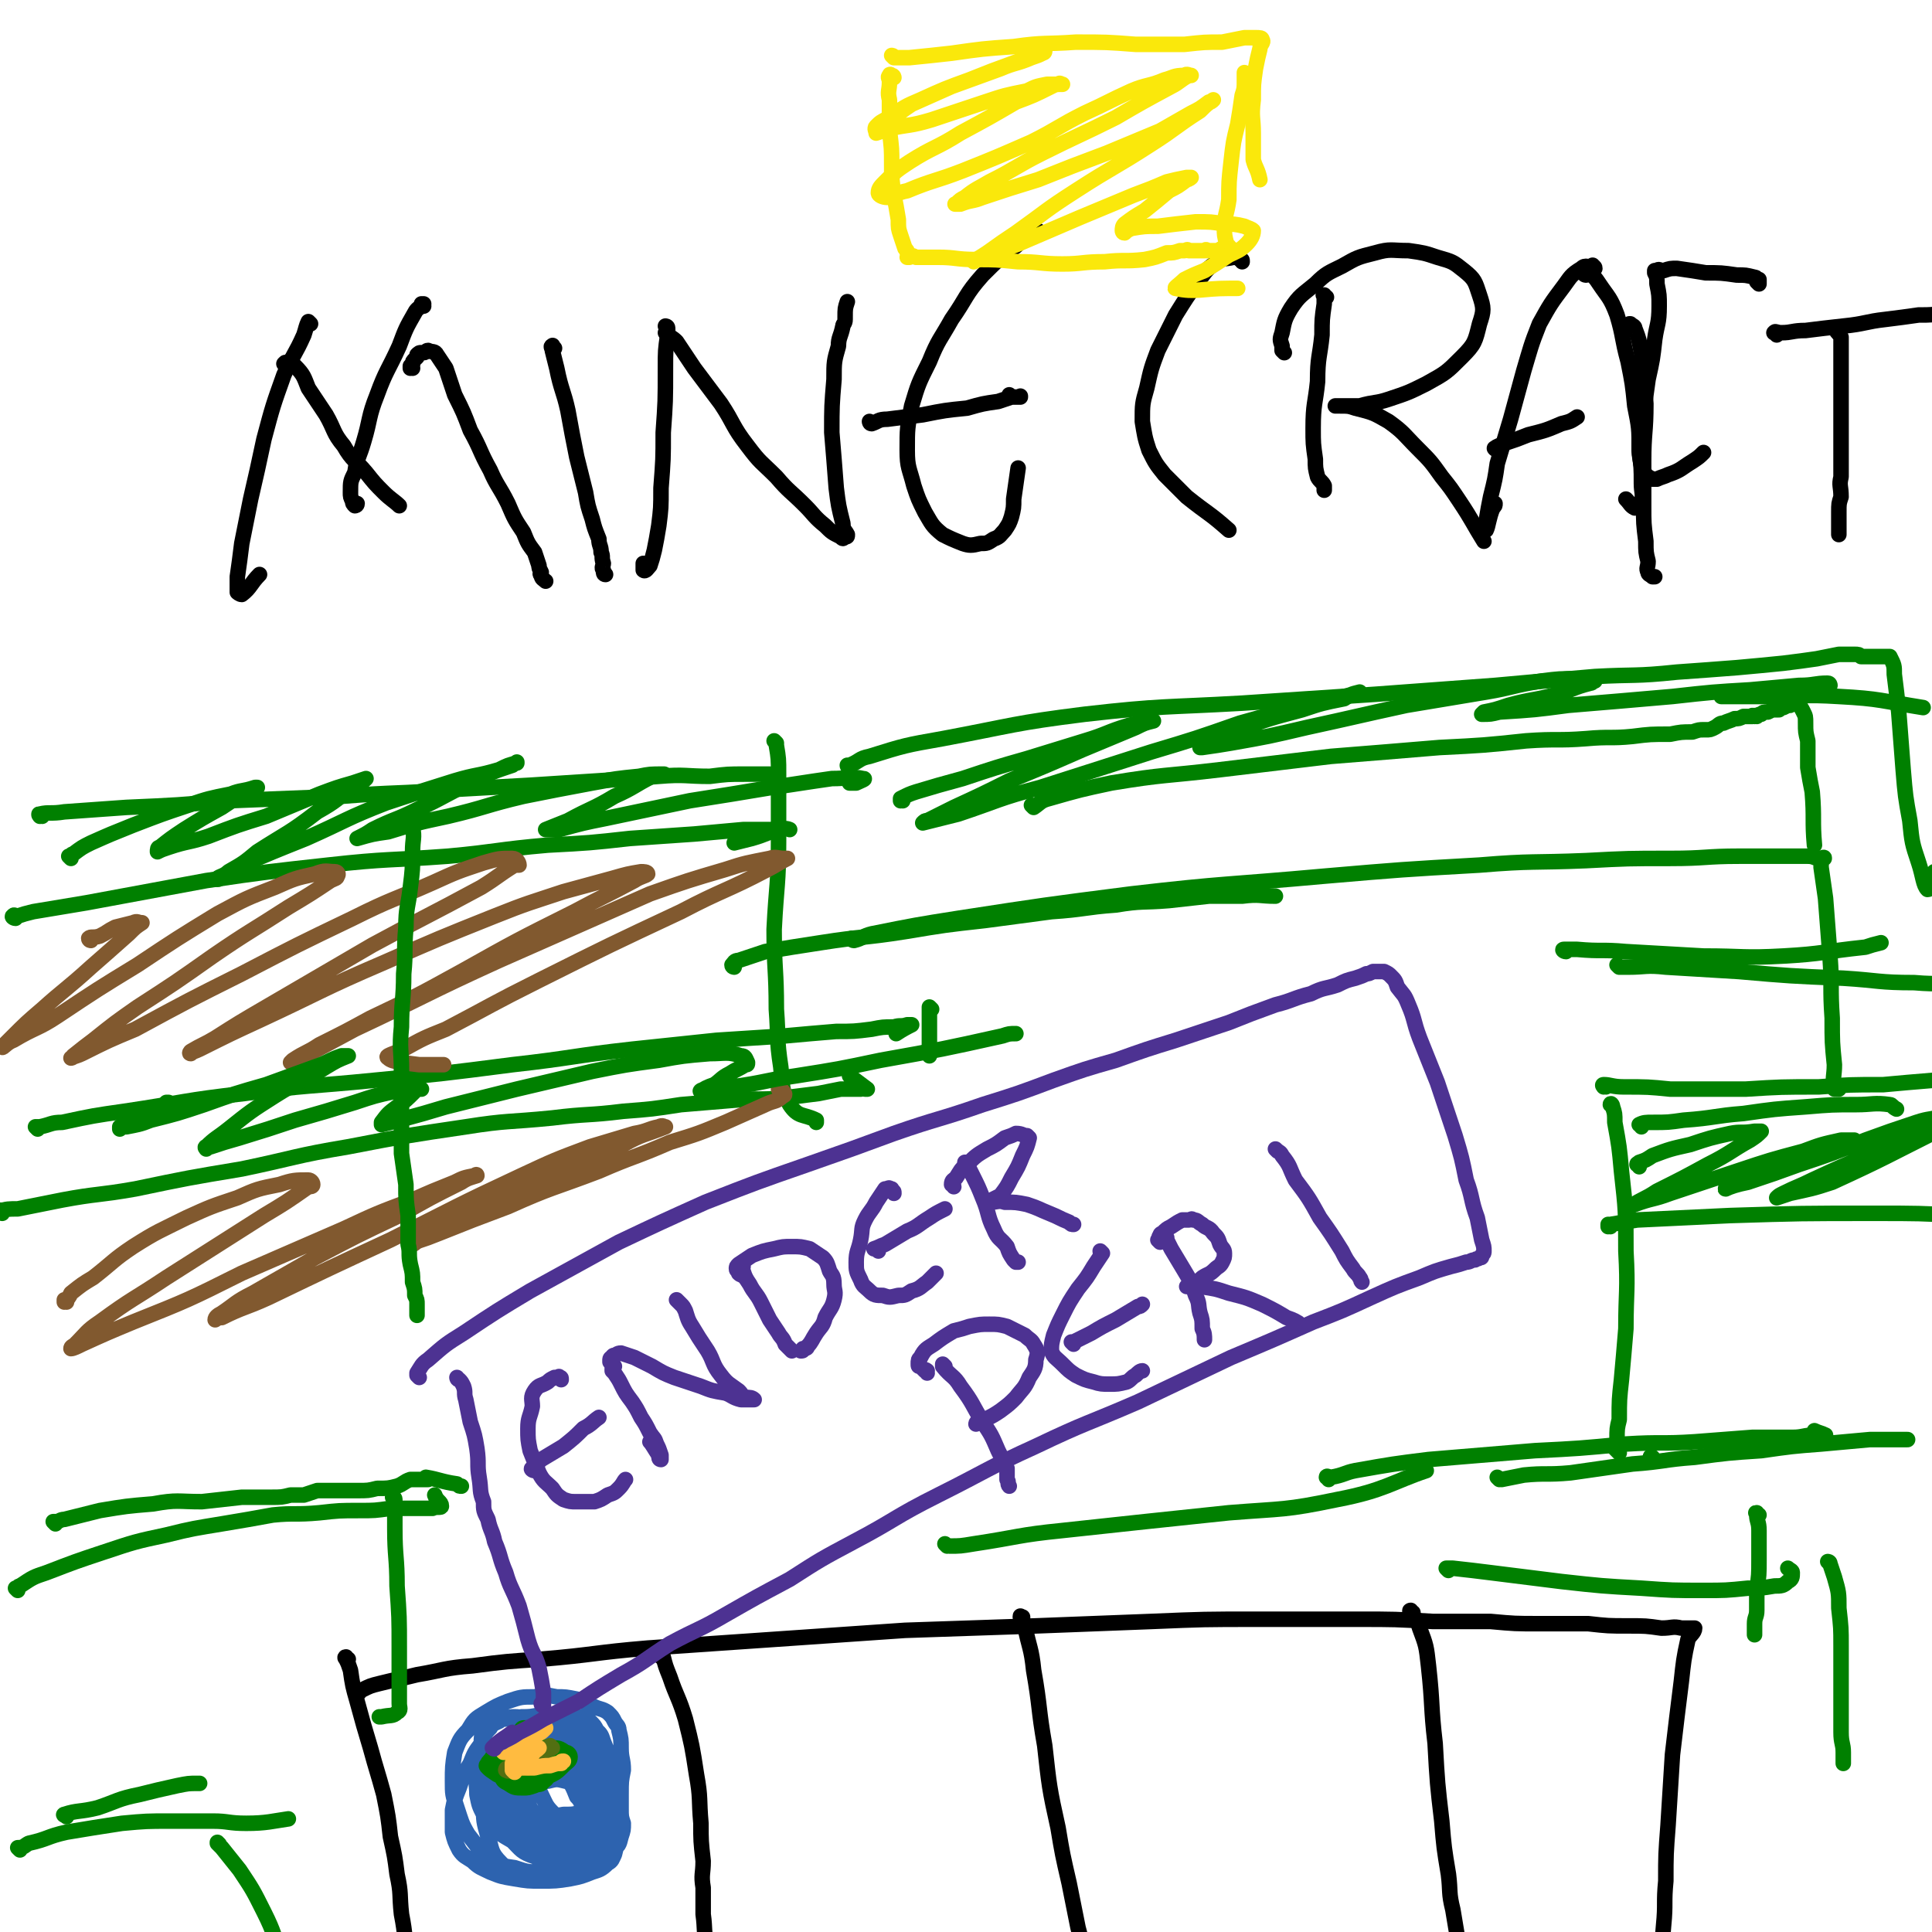 <svg viewBox='0 0 871 871' version='1.1' xmlns='http://www.w3.org/2000/svg' xmlns:xlink='http://www.w3.org/1999/xlink'><g fill='none' stroke='#000000' stroke-width='7' stroke-linecap='round' stroke-linejoin='round'><path d='M140,146c0,0 -1,-1 -1,-1 -1,2 -1,3 -2,6 -4,9 -5,9 -9,18 -5,14 -5,14 -9,29 -3,14 -3,14 -6,27 -2,10 -2,10 -4,20 -1,8 -1,8 -2,15 0,3 0,3 0,7 0,0 1,1 2,1 4,-3 4,-5 8,-9 '/><path d='M129,165c0,0 -1,-1 -1,-1 0,0 0,0 0,0 1,-1 1,-1 1,0 2,0 3,0 4,1 4,4 4,5 6,10 4,6 4,6 8,12 4,7 3,8 8,14 4,7 5,6 10,12 4,5 4,5 8,9 3,3 5,4 7,6 '/><path d='M191,138c0,0 -1,-1 -1,-1 0,0 0,0 1,0 0,0 0,0 0,0 -2,2 -3,2 -4,4 -4,7 -4,7 -7,15 -5,11 -6,11 -10,22 -4,10 -3,11 -6,21 -2,7 -3,7 -4,14 -2,4 -2,4 -2,9 0,2 0,2 1,4 0,1 0,1 1,2 0,0 1,0 1,-1 '/><path d='M186,166c0,0 -1,-1 -1,-1 0,0 0,1 0,1 1,-1 1,-1 1,-2 0,-1 0,-1 1,-2 0,0 0,0 1,-1 0,0 0,-1 0,-1 1,-1 1,-1 2,-1 0,0 0,0 1,0 1,0 1,-1 2,-1 2,1 3,0 4,2 2,3 2,3 4,6 2,6 2,6 4,12 4,8 4,8 7,16 5,9 4,9 9,18 3,7 4,7 8,15 3,7 3,7 7,13 2,5 2,5 5,9 1,3 1,3 2,6 0,1 0,1 1,3 0,0 -1,1 0,1 0,2 1,2 2,3 '/><path d='M250,157c-1,-1 -1,-2 -1,-1 -1,0 0,1 0,2 1,4 1,4 2,8 2,10 3,10 5,19 2,11 2,11 4,21 2,8 2,8 4,16 1,6 1,6 3,12 1,4 1,4 3,9 0,3 1,3 1,6 1,2 0,2 1,5 0,1 -1,2 0,3 0,1 0,2 1,2 '/><path d='M301,148c0,0 -1,-1 -1,-1 0,0 1,0 1,1 0,1 0,1 0,3 -1,7 -1,7 -1,15 0,15 0,15 -1,29 0,12 0,12 -1,25 0,9 0,9 -1,17 -1,6 -1,6 -2,11 -1,4 -1,4 -2,7 -1,1 -2,3 -3,2 0,0 0,-2 0,-3 '/><path d='M301,151c0,0 -1,-1 -1,-1 0,0 1,1 1,1 0,0 0,0 0,0 0,0 -1,-1 -1,-1 2,2 3,2 5,4 4,6 4,6 8,12 6,8 6,8 12,16 6,9 5,10 12,19 6,8 6,7 13,14 6,7 6,6 13,13 4,4 4,5 9,9 3,3 3,3 7,5 1,1 1,1 2,0 1,0 1,0 1,-1 0,0 0,0 0,0 -1,-2 -2,-2 -2,-5 -2,-8 -2,-8 -3,-16 -1,-13 -1,-13 -2,-25 0,-12 0,-12 1,-24 0,-8 0,-8 2,-15 0,-4 1,-4 2,-9 0,-1 1,-1 1,-3 0,0 0,-1 0,-1 0,0 0,0 0,0 0,-4 0,-4 1,-7 '/><path d='M469,105c-1,0 -1,-1 -1,-1 -1,0 0,0 0,0 0,0 0,0 0,0 -2,1 -2,1 -3,2 -4,2 -4,2 -7,5 -8,6 -8,6 -15,13 -8,9 -7,10 -14,20 -5,9 -6,9 -10,19 -5,10 -5,10 -8,20 -2,10 -2,10 -2,20 0,8 1,8 3,16 2,6 2,6 5,12 3,5 3,6 8,10 4,2 4,2 9,4 3,1 4,1 8,0 3,0 3,0 6,-2 3,-1 3,-2 5,-4 2,-3 2,-3 3,-6 1,-4 1,-4 1,-8 1,-7 1,-7 2,-14 '/><path d='M393,191c0,0 -1,-1 -1,-1 0,0 0,1 1,1 3,-1 3,-2 7,-2 8,-1 8,-1 16,-2 10,-2 10,-2 20,-3 7,-2 7,-2 14,-3 3,-1 3,-1 6,-2 2,0 2,0 4,0 0,-1 0,0 0,0 0,0 0,0 0,0 -1,0 -1,0 -2,0 0,0 0,0 -1,0 0,0 0,0 0,0 -1,0 -1,0 -1,0 0,0 -1,0 -1,0 0,-1 0,-1 0,-1 0,0 0,0 0,0 0,0 0,0 0,0 '/><path d='M560,118c0,-1 0,-1 -1,-1 -1,-1 -2,-1 -3,-1 -4,1 -4,0 -7,2 -5,3 -5,4 -9,9 -5,7 -5,7 -10,15 -4,8 -4,8 -8,16 -3,8 -3,8 -5,17 -2,7 -2,7 -2,15 1,6 1,7 3,13 3,6 3,6 7,11 5,5 5,5 10,10 10,8 10,7 19,15 '/><path d='M598,134c-1,0 -1,-1 -1,-1 -1,0 0,0 0,1 0,0 0,0 0,0 0,1 0,1 0,3 -1,7 -1,7 -1,14 -1,10 -2,10 -2,21 -1,10 -2,10 -2,21 0,7 0,7 1,14 0,4 0,4 1,8 1,2 2,2 3,4 0,1 0,1 0,2 '/><path d='M579,159c0,0 -1,-1 -1,-1 0,0 0,0 0,0 0,-1 0,-1 0,-2 -1,-3 -1,-3 0,-6 1,-5 1,-6 4,-11 4,-6 5,-6 11,-11 5,-5 6,-5 12,-8 7,-4 7,-4 15,-6 7,-2 7,-1 15,-1 7,1 7,1 13,3 7,2 7,2 12,6 5,4 5,5 7,11 2,6 2,7 0,13 -2,8 -2,9 -8,15 -7,7 -7,7 -16,12 -8,4 -8,4 -17,7 -6,2 -6,1 -13,3 -4,0 -4,0 -7,0 -2,0 -3,0 -4,0 0,0 1,0 2,0 4,0 4,0 7,1 8,2 8,2 15,6 7,5 7,6 13,12 6,6 6,6 11,13 4,5 4,5 8,11 6,9 6,10 11,18 '/><path d='M719,121c0,-1 -1,-1 -1,-1 0,-1 0,0 0,0 -2,1 -3,-1 -5,1 -5,3 -5,4 -8,8 -6,8 -6,8 -11,17 -4,10 -4,11 -7,21 -3,11 -3,11 -6,22 -3,10 -3,10 -6,20 -1,7 -1,7 -3,15 -1,5 -1,5 -2,11 0,2 -1,5 0,4 1,-2 1,-5 3,-10 1,-1 1,-1 1,-2 '/><path d='M715,124c0,0 -1,-1 -1,-1 0,0 0,1 1,1 1,0 1,-1 1,-1 3,2 3,2 5,5 4,6 5,6 8,14 3,10 2,10 5,21 2,10 2,10 3,20 2,10 2,10 2,20 1,8 1,8 1,15 0,4 1,5 0,8 -1,2 -1,3 -3,3 -2,-1 -2,-2 -4,-4 '/><path d='M675,203c0,0 -2,-1 -1,-1 1,-1 2,-1 4,-2 6,-2 6,-2 11,-4 8,-2 8,-2 15,-5 4,-1 4,-1 7,-3 '/><path d='M793,128c0,0 -1,-1 -1,-1 0,0 1,1 1,1 0,-1 0,-1 0,-2 0,0 0,0 0,0 -1,0 -1,-1 -2,-1 -4,-1 -4,-1 -8,-1 -7,-1 -7,-1 -14,-1 -6,-1 -6,-1 -13,-2 -3,0 -3,0 -6,1 -2,0 -2,-1 -3,0 -1,0 -1,0 -1,0 0,1 0,1 0,1 1,2 1,2 1,5 1,5 1,5 1,10 0,8 -1,8 -2,15 -1,9 -1,9 -3,18 -1,7 -1,7 -2,15 -2,7 -2,7 -2,14 0,5 0,5 1,10 0,2 0,2 2,4 1,1 1,1 3,2 1,0 1,0 2,0 2,-1 3,-1 5,-2 6,-2 6,-3 11,-6 3,-2 3,-2 5,-4 '/><path d='M736,147c-1,0 -1,-1 -1,-1 -1,0 0,0 0,0 1,1 2,1 2,2 2,5 2,6 3,11 2,12 1,12 2,23 0,13 -1,13 -1,26 0,10 0,10 0,20 0,8 0,8 1,16 0,5 0,5 1,9 0,3 -1,3 0,5 0,1 1,1 2,2 1,0 1,0 1,0 '/><path d='M801,151c0,-1 -2,-1 -1,-1 0,-1 1,0 3,0 5,0 5,-1 11,-1 8,-1 8,-1 17,-2 10,-1 10,-2 19,-3 8,-1 8,-1 15,-2 6,0 6,0 11,-1 1,0 1,0 2,0 '/><path d='M829,150c0,0 -1,-2 -1,-1 0,1 1,1 2,3 0,6 0,6 0,12 0,10 0,10 0,20 0,9 0,9 0,18 0,6 0,6 0,13 -1,4 0,4 0,9 -1,3 -1,3 -1,7 0,3 0,3 0,5 0,2 0,2 0,3 0,1 0,2 0,2 '/><path d='M162,763c0,0 -1,-1 -1,-1 0,0 0,1 0,1 0,0 0,0 0,0 1,-1 1,-1 2,-1 4,-2 4,-2 8,-3 8,-2 9,-2 17,-4 12,-2 12,-3 25,-4 15,-2 16,-2 31,-3 24,-2 24,-3 48,-5 29,-2 29,-2 58,-4 29,-2 29,-2 58,-4 30,-1 30,-1 59,-2 26,-1 26,-1 52,-2 24,-1 24,-1 48,-1 23,0 23,0 45,0 17,0 17,0 34,1 13,0 13,0 26,0 11,1 11,1 22,1 11,0 11,0 22,0 9,1 9,1 18,1 8,0 8,0 15,1 5,0 5,-1 9,0 2,0 2,0 5,0 0,0 1,0 1,0 0,2 -2,3 -3,5 -2,9 -2,10 -3,19 -2,16 -2,16 -4,33 -1,16 -1,16 -2,32 -1,13 -1,13 -1,25 -1,10 0,10 -1,20 -1,9 1,11 -4,17 -5,6 -8,4 -15,8 '/><path d='M157,748c-1,0 -1,-1 -1,-1 -1,0 0,1 0,1 0,0 0,0 0,0 1,2 1,2 2,5 1,7 1,7 3,14 3,11 3,11 6,21 3,11 3,10 6,21 2,10 2,10 3,19 2,9 2,9 3,17 2,9 1,9 2,18 2,10 1,10 3,19 1,6 2,6 4,11 '/><path d='M298,747c0,0 -1,-1 -1,-1 0,0 1,0 1,0 0,1 0,1 1,1 1,4 1,4 3,9 3,9 4,9 7,19 3,12 3,12 5,25 2,11 1,11 2,22 0,8 0,8 1,17 0,6 -1,6 0,12 0,6 0,6 0,12 1,7 0,8 2,14 2,8 3,7 6,14 1,1 1,1 2,2 '/><path d='M461,730c0,-1 -1,-1 -1,-1 0,-1 0,0 1,0 0,0 0,0 0,0 0,2 0,2 1,4 2,10 3,10 4,20 3,17 2,17 5,34 2,18 2,19 6,37 2,12 2,12 5,25 2,10 2,10 4,20 2,7 1,8 3,15 1,4 1,5 3,8 0,1 0,1 1,1 1,0 1,0 2,0 1,0 1,0 2,0 '/><path d='M637,727c-1,0 -2,-1 -1,-1 1,3 3,4 4,8 3,8 3,8 4,17 2,18 1,18 3,35 1,18 1,18 3,35 1,12 1,12 3,24 1,8 0,8 2,16 1,6 1,6 2,12 1,5 1,5 2,9 0,3 0,3 1,6 0,1 -1,1 -1,2 0,0 0,0 0,0 1,-3 1,-3 1,-6 '/></g>
<g fill='none' stroke='#2D63AF' stroke-width='7' stroke-linecap='round' stroke-linejoin='round'><path d='M246,776c0,0 -1,-1 -1,-1 0,0 0,0 0,1 -2,0 -2,0 -3,0 -2,-1 -2,-1 -5,-1 -3,-1 -3,-1 -5,-1 -2,0 -2,0 -4,1 -2,0 -2,0 -3,1 -2,1 -3,1 -4,3 -3,3 -2,3 -4,7 -3,4 -3,4 -5,9 -3,5 -3,5 -5,11 -2,5 -2,5 -3,10 0,5 0,5 0,10 1,4 1,4 3,8 2,3 3,3 6,5 3,3 4,3 8,5 5,2 5,2 11,3 6,1 6,1 12,1 6,0 7,0 13,-1 5,-1 5,-1 10,-3 3,-1 4,-1 7,-4 2,-1 2,-2 3,-4 1,-4 1,-4 2,-8 1,-4 1,-4 1,-8 0,-6 0,-6 0,-11 0,-6 0,-6 1,-11 0,-5 -1,-5 -1,-10 0,-4 0,-4 -1,-8 0,-2 -1,-2 -2,-4 -1,-2 -1,-2 -3,-4 -3,-2 -3,-1 -7,-3 -3,-1 -3,-2 -7,-3 -5,-1 -5,-1 -9,-1 -5,-1 -5,-1 -10,0 -6,0 -6,0 -12,2 -5,2 -5,2 -10,5 -5,3 -5,3 -8,8 -4,4 -4,5 -6,10 -1,6 -1,7 -1,13 0,6 0,6 2,12 2,6 2,7 5,12 4,5 4,6 9,10 5,4 5,4 12,5 6,2 6,2 13,2 6,0 6,-1 13,-2 6,-1 6,0 12,-3 4,-1 4,-2 6,-5 3,-2 3,-2 4,-6 1,-3 1,-3 1,-6 -1,-3 -1,-3 -1,-7 -1,-4 -1,-4 -2,-9 -1,-5 -1,-5 -3,-11 -1,-5 -1,-5 -3,-10 -1,-3 -1,-3 -3,-5 -1,-2 -1,-2 -3,-4 -1,-1 -1,-1 -3,-2 -2,0 -2,0 -4,-1 -4,0 -4,-1 -7,0 -4,0 -4,0 -8,0 -5,1 -5,1 -9,1 -4,1 -4,0 -8,1 -3,1 -3,1 -5,2 -2,1 -3,1 -4,3 -1,3 -1,3 -1,6 -1,6 0,6 0,12 0,8 0,8 1,16 0,7 0,7 2,14 2,6 1,7 6,12 3,3 4,3 9,4 5,0 5,0 11,-1 5,-1 5,-1 10,-3 4,-2 5,-2 9,-5 3,-2 3,-2 6,-5 2,-3 2,-3 4,-5 1,-3 1,-3 1,-7 1,-3 1,-3 0,-7 -1,-5 -1,-5 -2,-9 -2,-6 -1,-6 -3,-11 -2,-4 -2,-4 -5,-8 -2,-2 -2,-3 -4,-4 -2,-2 -3,-2 -5,-2 -4,-1 -4,-1 -8,0 -5,1 -5,1 -9,2 -5,2 -6,2 -10,5 -5,3 -5,3 -9,7 -3,3 -4,4 -5,8 -2,5 -1,5 -1,10 1,5 1,5 3,9 3,4 3,4 7,7 5,4 6,4 11,6 6,2 6,3 12,3 5,0 5,0 10,-2 3,-1 4,-2 7,-5 2,-2 2,-2 4,-5 1,-3 1,-4 1,-7 0,-5 0,-5 0,-10 -1,-5 -1,-5 -3,-10 -2,-5 -2,-5 -4,-9 -2,-3 -2,-3 -4,-5 -3,-2 -3,-3 -6,-3 -3,-1 -4,-1 -7,0 -4,1 -4,1 -7,4 -5,3 -5,2 -8,6 -4,6 -4,6 -7,12 -2,6 -2,6 -2,12 0,5 -1,6 1,11 2,4 3,4 8,7 4,4 4,5 10,7 5,2 6,2 12,2 5,0 5,0 11,-1 4,-1 4,-1 8,-4 3,-3 3,-4 4,-8 2,-4 1,-4 2,-8 0,-5 0,-5 -1,-10 -1,-5 -2,-5 -4,-9 -2,-4 -2,-5 -5,-8 -3,-3 -3,-3 -7,-6 -3,-2 -3,-2 -6,-3 -3,-1 -4,-1 -7,-1 -5,1 -5,1 -9,3 -5,2 -6,1 -10,4 -5,3 -5,3 -8,8 -3,4 -3,5 -3,10 0,4 0,5 2,9 3,5 3,5 7,9 5,4 5,4 11,6 5,2 6,3 12,3 5,1 5,0 10,-1 3,-1 4,-2 6,-4 3,-2 3,-2 4,-5 1,-3 1,-3 0,-6 -1,-4 -1,-4 -3,-7 -3,-4 -3,-4 -5,-8 -3,-2 -3,-2 -6,-4 -2,-1 -2,-2 -5,-1 -3,0 -3,0 -6,2 -3,2 -3,2 -6,5 -3,3 -4,3 -6,7 -2,3 -3,3 -4,6 -1,2 -1,3 0,5 2,2 3,2 6,3 4,1 4,1 9,2 5,0 5,0 10,-1 4,-1 5,-1 9,-3 3,-1 4,-1 6,-4 2,-1 2,-2 2,-3 0,-3 -1,-3 -3,-5 -2,-3 -2,-3 -6,-5 -3,-2 -3,-2 -7,-3 -4,-1 -4,-1 -8,0 -4,0 -5,0 -8,2 -4,2 -4,3 -6,6 -2,3 -3,4 -3,7 0,4 1,5 3,8 2,4 2,4 6,6 4,3 4,2 8,3 4,0 4,0 7,-1 3,-1 4,-1 6,-4 3,-2 3,-2 4,-5 1,-3 1,-4 2,-7 0,-4 0,-5 -2,-9 -1,-3 -2,-3 -5,-5 -2,-3 -2,-3 -5,-5 -3,-2 -3,-2 -6,-2 -2,0 -2,0 -4,2 -2,2 -2,3 -4,6 -1,3 -1,3 -2,7 0,4 0,4 1,7 1,4 1,5 3,7 3,2 3,2 6,3 4,0 5,0 8,-1 4,-1 4,-2 8,-4 3,-3 3,-2 6,-5 2,-3 2,-3 2,-6 0,-4 0,-4 -2,-7 -1,-3 -2,-3 -5,-4 -3,-2 -3,-3 -7,-3 -4,0 -5,0 -9,1 -4,1 -4,1 -8,4 -3,2 -3,3 -5,6 -2,3 -2,3 -2,6 -1,2 0,3 1,4 2,2 3,2 5,3 4,1 4,1 7,1 4,-1 4,-1 7,-2 3,0 3,0 6,-1 1,-1 1,-1 2,-2 1,-1 1,-2 1,-3 -1,-3 -1,-4 -3,-6 -2,-5 -2,-5 -5,-9 -3,-3 -4,-2 -7,-4 -2,-1 -3,-2 -5,-2 -2,0 -3,0 -4,2 -1,1 -1,2 -1,4 -1,2 0,2 0,4 0,5 -1,5 1,10 2,3 2,4 6,6 3,2 3,2 7,2 4,0 4,0 8,-1 4,-1 4,-2 7,-4 4,-2 4,-2 7,-5 2,-4 3,-4 3,-9 1,-4 0,-5 -1,-9 -2,-5 -2,-6 -5,-9 -3,-4 -3,-4 -7,-5 -4,-1 -4,-1 -8,-1 -4,1 -4,1 -8,3 -5,2 -5,2 -9,5 -3,4 -3,4 -6,8 -2,4 -3,4 -4,9 0,3 0,3 1,6 2,3 2,4 5,5 4,2 4,2 8,2 6,1 6,1 11,0 5,0 5,0 10,-2 3,-1 4,-1 6,-4 3,-3 3,-3 4,-6 0,-4 0,-4 -2,-8 -2,-4 -2,-4 -6,-7 -3,-4 -4,-4 -8,-6 -5,-2 -5,-2 -10,-2 -5,0 -5,1 -9,3 -5,2 -5,2 -8,6 -3,4 -3,4 -5,9 -1,5 -1,5 0,10 1,4 1,4 4,7 3,3 4,3 8,4 5,2 5,2 10,2 6,0 6,0 12,-2 5,-2 5,-2 9,-5 4,-3 5,-3 8,-7 1,-3 1,-4 1,-8 -1,-4 -2,-4 -5,-7 -4,-4 -4,-5 -9,-7 -6,-2 -6,-2 -12,-2 -7,0 -7,0 -13,2 -7,2 -7,2 -13,7 -4,3 -5,4 -7,8 -2,4 -3,5 -2,9 0,3 1,4 4,6 4,2 4,2 9,2 7,1 7,1 13,1 8,-1 8,-1 15,-2 6,-1 7,-1 12,-3 3,-1 5,-2 6,-4 1,-2 0,-3 -1,-6 -2,-4 -2,-4 -5,-7 -4,-3 -5,-3 -9,-5 -4,-2 -5,-2 -9,-2 -3,-1 -3,-1 -6,0 -2,1 -2,2 -3,3 -1,2 -1,3 -1,5 1,4 0,5 2,9 2,4 2,5 5,8 3,3 4,3 8,4 4,0 4,-1 8,-1 3,-1 4,0 6,-2 2,-1 2,-1 3,-3 1,-1 1,-2 1,-3 -2,-3 -2,-4 -4,-7 -4,-6 -4,-6 -8,-12 -5,-5 -5,-5 -11,-10 -3,-2 -3,-2 -7,-4 -1,0 -1,0 -1,0 '/></g>
<g fill='none' stroke='#008000' stroke-width='7' stroke-linecap='round' stroke-linejoin='round'><path d='M232,799c-1,-1 -1,-1 -1,-1 -1,-1 0,0 0,0 0,0 0,0 0,0 0,0 0,0 0,0 -1,-1 0,-1 0,-2 0,0 0,0 0,0 0,-1 0,-1 0,-1 0,0 -1,0 -1,0 0,0 1,-1 0,-1 0,0 0,0 -1,0 -1,0 -1,0 -2,0 -1,1 -1,1 -1,2 0,1 0,1 0,2 0,0 0,0 0,0 0,0 -1,0 -1,0 1,0 1,0 2,-1 2,0 2,0 4,-1 2,-1 2,0 3,-1 1,-1 1,-1 2,-2 0,0 0,0 0,-1 0,0 0,0 -1,0 0,-1 -1,-1 -1,-1 -2,0 -2,-1 -3,-1 -1,0 -1,1 -2,1 -1,1 -1,1 -2,2 -1,1 -1,1 -1,1 -1,1 -1,1 -2,2 0,0 0,0 0,1 0,0 0,0 0,0 1,0 1,0 1,0 2,-1 2,-1 4,-2 3,-1 3,-1 5,-3 2,-2 2,-2 3,-5 1,-2 1,-2 2,-4 0,-2 0,-2 -1,-4 0,0 -1,0 -1,0 0,0 0,0 0,0 -1,0 -1,0 -1,0 0,0 -1,0 -1,1 -1,1 -1,1 -2,2 -2,2 -2,2 -3,4 -1,1 -2,2 -1,3 0,2 1,2 2,3 3,2 3,2 6,3 1,1 1,0 2,0 1,0 1,1 3,1 2,0 2,-1 3,-1 0,0 0,0 0,0 -1,0 -1,-1 -2,-1 -2,0 -2,0 -3,0 -2,0 -2,0 -4,0 -1,1 -1,2 -2,3 -1,0 -1,0 -1,0 '/><path d='M235,796c0,-1 -1,-1 -1,-1 0,-1 1,0 1,0 0,-1 0,-1 -1,-2 0,0 -1,0 -1,0 -1,0 -2,0 -2,0 -2,1 -2,1 -3,2 -2,2 -3,2 -3,4 -1,1 0,1 1,2 1,2 1,2 3,3 3,2 3,2 7,2 2,0 2,0 5,-1 2,-1 3,0 4,-2 2,-1 2,-2 2,-4 0,-1 0,-1 0,-2 -1,-2 -1,-3 -3,-5 -3,-2 -3,-2 -6,-3 -3,-2 -4,-2 -7,-1 -3,0 -3,0 -6,1 -2,1 -2,2 -3,3 -1,2 -2,2 -2,3 -1,1 -1,1 0,2 1,1 1,1 4,3 2,1 2,1 5,1 3,0 3,0 7,-1 4,-1 4,-1 7,-3 3,-2 3,-1 5,-3 1,-1 1,-1 0,-2 0,-1 -1,-2 -2,-3 -2,-1 -2,-1 -4,-1 -3,-1 -3,-1 -6,0 -4,1 -4,1 -7,2 -2,1 -3,1 -4,2 0,0 0,1 0,1 1,1 1,1 2,1 3,2 3,2 6,3 4,1 4,1 7,2 2,0 2,0 4,0 0,0 0,0 0,0 0,0 1,0 1,0 -1,-1 -1,-1 -1,-1 0,0 0,0 0,0 -1,0 -1,-1 -1,-1 -2,0 -2,0 -4,0 -1,-1 -1,-1 -2,0 -1,0 -2,1 -2,2 -1,2 -1,3 0,5 0,1 1,1 2,1 1,0 1,0 3,-1 4,-1 4,-1 7,-3 4,-2 4,-2 7,-5 2,-2 3,-2 3,-4 0,-1 -1,-2 -2,-2 -3,-2 -3,-2 -7,-2 -4,-1 -4,0 -9,0 -3,-1 -4,0 -5,0 '/></g>
<g fill='none' stroke='#526F12' stroke-width='7' stroke-linecap='round' stroke-linejoin='round'><path d='M238,797c0,0 -1,-1 -1,-1 0,0 1,0 1,1 0,0 0,0 0,0 0,-1 0,-1 0,-2 -1,-1 -1,-1 -1,-2 0,0 0,0 0,0 0,0 0,0 0,0 -2,1 -2,1 -3,2 -3,1 -2,2 -5,3 0,1 0,0 -1,0 0,0 0,0 0,0 0,0 0,-1 1,-1 2,-1 2,-1 4,-1 4,-2 4,-2 8,-4 2,-2 3,-1 5,-3 1,-1 1,-1 2,-2 0,0 0,0 0,0 -2,1 -2,1 -5,3 -1,2 -1,2 -3,3 -2,2 -2,2 -4,3 -1,1 -1,0 -1,1 0,0 0,0 0,0 1,-1 1,-1 3,-2 3,-2 3,-2 6,-4 2,-1 2,-2 4,-3 0,0 0,0 1,0 0,0 0,0 0,0 -2,1 -2,1 -3,1 -2,2 -3,2 -5,3 '/></g>
<g fill='none' stroke='#FFBB40' stroke-width='7' stroke-linecap='round' stroke-linejoin='round'><path d='M232,799c0,0 -1,-1 -1,-1 0,0 1,1 1,1 0,0 0,0 0,0 -1,-1 -1,-1 -1,-2 0,-1 0,-1 0,-2 1,-2 1,-2 2,-4 2,-3 3,-3 5,-5 2,-2 2,-2 4,-4 2,-1 2,-1 3,-2 1,-1 1,-1 1,-1 0,0 0,0 0,0 -2,1 -2,1 -4,2 -3,2 -3,2 -6,4 -2,1 -2,0 -3,1 -3,2 -4,3 -6,4 0,0 1,0 1,0 1,0 2,0 3,0 2,-1 2,-1 4,-1 3,0 3,-1 5,-1 2,0 2,0 3,0 0,0 0,0 0,0 0,0 0,0 0,0 -2,2 -2,1 -3,3 -2,1 -1,1 -2,3 -2,1 -2,1 -4,3 0,0 0,0 0,0 1,0 1,0 1,0 3,0 3,0 6,0 4,-1 4,-1 7,-1 3,-1 3,-1 5,-1 0,-1 0,-1 1,-1 '/></g>
<g fill='none' stroke='#4D3292' stroke-width='7' stroke-linecap='round' stroke-linejoin='round'><path d='M245,769c0,0 -1,-1 -1,-1 0,0 0,1 1,1 0,0 0,-1 0,-1 0,-3 0,-3 0,-5 -1,-6 -1,-6 -2,-11 -2,-7 -3,-6 -5,-13 -2,-8 -2,-8 -4,-15 -3,-8 -4,-8 -6,-15 -3,-7 -2,-7 -5,-14 -1,-5 -2,-5 -3,-10 -2,-4 -2,-4 -2,-8 -2,-5 -1,-5 -2,-11 -1,-6 0,-6 -1,-13 -1,-6 -1,-6 -3,-12 -1,-5 -1,-5 -2,-10 -1,-3 0,-3 -1,-6 -1,-2 -1,-2 -2,-3 -1,0 -1,-1 -1,-1 '/><path d='M189,621c0,0 -1,-1 -1,-1 0,0 0,0 0,0 0,0 0,-1 0,-1 2,-3 2,-4 5,-6 8,-7 8,-7 16,-12 15,-10 15,-10 30,-19 20,-11 20,-11 40,-22 19,-9 19,-9 39,-18 23,-9 23,-9 46,-17 20,-7 20,-7 39,-14 20,-7 20,-6 40,-13 16,-5 16,-5 32,-11 14,-5 14,-5 28,-9 14,-5 14,-5 27,-9 12,-4 12,-4 24,-8 10,-4 10,-4 21,-8 8,-2 8,-3 16,-5 6,-3 6,-2 12,-4 4,-2 4,-2 8,-3 3,-1 3,-1 5,-2 1,0 1,0 3,-1 1,0 1,0 3,0 1,0 1,0 2,0 2,1 2,1 3,2 2,2 2,2 3,5 3,4 3,3 5,8 3,7 2,7 5,15 4,10 4,10 8,20 4,12 4,12 8,24 3,10 3,10 5,20 3,8 2,9 5,17 1,5 1,5 2,10 1,3 1,3 1,5 0,1 0,1 -1,2 0,1 0,1 -1,1 0,0 0,0 0,0 -1,1 -1,0 -2,1 -2,0 -2,1 -4,1 -3,1 -3,1 -7,2 -7,2 -7,2 -14,5 -11,4 -11,4 -22,9 -13,6 -13,6 -26,11 -18,8 -18,8 -37,16 -21,10 -21,10 -42,20 -23,10 -23,9 -46,20 -22,10 -22,11 -44,22 -20,10 -19,11 -38,21 -15,8 -15,8 -29,17 -15,8 -15,8 -29,16 -12,7 -12,6 -25,13 -11,7 -11,8 -22,14 -10,6 -10,6 -19,12 -8,4 -8,4 -16,8 -5,3 -5,3 -11,6 -3,2 -3,2 -7,4 -1,1 -1,0 -2,1 -1,1 -1,1 -2,2 0,0 0,0 0,0 0,1 -1,0 -1,0 4,-4 5,-4 9,-7 '/><path d='M253,622c0,-1 0,-1 -1,-1 0,-1 0,0 0,0 -1,0 -1,0 -2,0 -2,1 -2,1 -3,2 -3,2 -4,1 -6,4 -2,3 -1,4 -1,7 -1,5 -2,5 -2,10 0,5 0,5 1,10 2,5 2,5 4,10 2,4 3,4 6,7 2,3 2,3 5,5 3,1 3,1 6,1 4,0 4,0 8,0 3,-1 3,-1 6,-3 3,-1 3,-1 5,-3 2,-2 2,-3 3,-4 '/><path d='M241,663c-1,0 -2,-1 -1,-1 1,-2 2,-2 4,-4 5,-3 5,-3 10,-6 5,-4 5,-4 9,-8 4,-2 4,-3 7,-5 '/><path d='M277,616c0,0 -1,-1 -1,-1 0,0 1,1 1,1 0,0 -1,0 -1,1 0,0 0,0 0,1 0,0 0,0 1,1 2,3 2,3 3,5 2,4 2,4 5,8 2,3 2,3 4,7 2,3 2,3 4,7 2,3 2,2 3,5 1,2 1,2 2,5 0,1 0,2 0,2 -1,0 -1,-1 -1,-2 -2,-3 -3,-5 -4,-6 '/><path d='M276,614c0,0 -1,-1 -1,-1 0,0 0,1 0,1 0,-1 0,-1 0,-1 0,-1 1,-1 1,-1 0,0 0,-1 1,-1 1,0 1,-1 3,-1 3,1 3,1 6,2 4,2 4,2 8,4 5,3 5,3 10,5 6,2 6,2 12,4 5,2 5,2 11,3 3,1 3,2 7,3 2,0 2,0 5,0 0,0 1,0 1,0 -1,-1 -2,-1 -4,-1 -2,-1 -1,-1 -3,-3 -4,-3 -5,-3 -8,-7 -4,-5 -3,-6 -6,-11 -4,-6 -4,-6 -7,-11 -2,-3 -2,-4 -3,-7 -1,-2 -1,-2 -2,-3 -1,-1 -1,-1 -2,-2 0,0 0,0 0,0 '/><path d='M335,571c0,0 -1,-1 -1,-1 0,0 0,0 1,1 0,1 -1,1 0,2 1,3 1,3 3,6 2,4 3,4 5,8 2,4 2,4 4,8 2,3 2,3 4,6 1,2 2,2 3,5 2,2 2,2 3,3 '/><path d='M336,576c0,0 -1,-1 -1,-1 0,0 0,0 0,0 0,0 -1,0 -2,-1 0,-1 -1,-1 -1,-2 0,-1 0,-1 1,-2 3,-2 3,-2 6,-4 5,-2 5,-2 10,-3 4,-1 4,-1 8,-1 4,0 4,0 8,1 3,2 3,2 6,4 2,2 2,3 3,6 1,2 2,2 2,6 0,3 1,3 0,7 -1,4 -2,4 -4,8 -1,4 -2,4 -4,7 -2,3 -2,4 -4,6 0,1 -1,1 -2,1 0,1 0,1 -1,1 0,0 0,0 0,0 '/><path d='M403,538c0,-1 0,-1 -1,-1 0,-1 0,-1 0,-1 -1,0 -1,-1 -2,0 0,0 -1,0 -1,0 -2,3 -2,3 -4,6 -2,4 -3,4 -5,8 -2,4 -1,4 -2,9 -1,5 -2,5 -2,10 0,4 0,4 2,8 1,3 2,3 4,5 2,2 3,2 6,2 3,1 3,1 7,0 3,0 3,0 6,-2 4,-1 4,-2 7,-4 2,-2 3,-3 4,-4 '/><path d='M396,564c0,0 -1,-1 -1,-1 0,0 0,0 0,0 0,0 0,0 -1,0 0,0 0,0 0,0 3,-1 2,-1 5,-2 5,-3 5,-3 10,-6 5,-2 5,-3 10,-6 3,-2 3,-2 7,-4 '/><path d='M436,525c0,0 -1,-1 -1,-1 0,0 1,0 1,0 0,0 0,0 0,0 0,1 -1,0 -1,0 0,0 0,0 1,1 1,2 1,2 2,4 3,6 3,6 5,11 3,7 2,8 5,14 2,5 3,4 6,8 1,3 1,3 3,6 0,0 0,0 1,1 1,0 1,0 1,0 0,0 0,0 0,0 '/><path d='M430,535c0,-1 -1,-1 -1,-1 0,-2 1,-2 2,-3 2,-3 2,-4 5,-6 4,-4 4,-4 9,-7 4,-2 4,-2 8,-5 3,-1 3,-1 5,-2 3,0 3,1 5,1 1,1 1,1 1,1 -1,4 -1,4 -3,8 -2,5 -2,5 -5,10 -2,4 -2,4 -5,8 -2,1 -2,1 -4,2 0,0 0,0 -1,1 0,0 0,0 0,0 4,0 4,-1 7,0 5,0 5,0 10,1 6,2 5,2 10,4 5,2 4,2 9,4 1,1 1,1 2,1 '/><path d='M426,616c0,0 -1,-1 -1,-1 0,0 0,0 0,1 4,5 5,4 8,9 6,8 5,8 10,16 4,6 4,6 7,13 2,4 2,4 4,8 0,3 0,3 0,5 1,1 0,2 1,3 '/><path d='M418,619c0,-1 -1,-1 -1,-1 0,-1 1,0 1,0 0,0 -1,0 -1,0 -1,-1 -1,-1 -2,-2 -1,0 -1,0 -1,-1 0,-2 0,-2 1,-3 2,-4 3,-4 6,-6 4,-3 4,-3 9,-6 4,-1 4,-1 7,-2 5,-1 5,-1 9,-1 4,0 4,0 8,1 4,2 4,2 8,4 2,2 3,2 4,4 2,3 2,4 1,7 0,4 -1,5 -3,8 -2,5 -3,5 -6,9 -3,3 -3,3 -7,6 -3,2 -3,2 -7,4 -1,1 -2,0 -3,1 -1,0 -1,1 -1,1 '/><path d='M497,565c0,0 -1,-1 -1,-1 0,0 0,1 1,1 0,0 0,0 0,0 -2,3 -2,3 -4,6 -3,5 -3,5 -7,10 -4,6 -4,6 -7,12 -2,4 -2,4 -4,9 -1,4 -1,4 -1,7 1,3 2,3 5,6 3,3 3,3 6,5 4,2 4,2 8,3 3,1 4,1 7,1 4,0 4,0 8,-1 2,-1 2,-2 4,-3 1,-1 2,-2 3,-2 '/><path d='M484,606c0,0 -1,-1 -1,-1 0,0 1,0 1,0 0,0 0,0 0,0 4,-2 4,-2 8,-4 5,-3 5,-3 11,-6 5,-3 5,-3 10,-6 1,0 1,0 2,-1 '/><path d='M526,559c0,-1 -1,-1 -1,-1 0,-1 1,0 1,0 0,0 0,0 0,1 1,2 1,2 2,4 3,5 3,5 6,10 3,5 3,5 5,11 2,4 1,4 2,8 1,3 1,3 1,7 1,2 1,3 1,5 '/><path d='M523,560c0,0 -1,-1 -1,-1 0,0 1,1 1,1 0,-1 0,-1 0,-1 0,-1 -1,-1 0,-2 0,-1 1,-1 1,-1 2,-2 2,-2 4,-3 3,-2 3,-2 5,-3 1,0 1,0 3,0 1,0 1,-1 2,0 2,0 2,1 4,2 2,2 3,1 5,4 2,2 2,2 3,5 1,2 2,2 2,4 0,2 0,2 -1,4 -1,2 -2,2 -3,3 -3,3 -3,2 -6,4 -2,2 -2,1 -4,3 -1,0 -1,0 -2,1 0,0 -1,0 -1,0 0,0 0,0 0,0 3,0 3,-1 6,0 7,1 7,1 13,3 8,2 8,2 15,5 6,3 6,3 11,6 3,1 5,2 6,3 '/><path d='M576,519c0,0 -1,-1 -1,-1 0,0 0,0 0,0 2,2 2,1 3,3 4,5 3,5 6,11 6,8 6,8 11,17 5,7 5,7 10,15 2,4 2,4 5,8 1,2 2,2 3,4 1,1 0,1 1,2 0,0 0,0 0,0 '/></g>
<g fill='none' stroke='#008000' stroke-width='7' stroke-linecap='round' stroke-linejoin='round'><path d='M19,368c-1,0 -1,-1 -1,-1 -1,0 0,0 0,1 0,0 0,0 0,0 0,0 -1,-1 0,-1 4,-1 5,0 11,-1 14,-1 14,-1 28,-2 23,-1 23,-1 46,-3 25,-1 25,-1 51,-2 25,-2 25,-1 49,-3 18,-1 18,-1 36,-2 16,-1 16,-1 31,-2 14,-1 14,-1 27,-2 12,-1 12,0 23,0 8,-1 8,-1 16,-1 4,0 4,0 8,0 2,0 2,0 3,0 0,0 0,0 0,0 -4,0 -4,0 -8,0 '/><path d='M350,335c0,0 -1,-1 -1,-1 0,0 0,0 1,1 0,0 0,0 0,1 1,6 1,6 1,13 0,15 0,15 0,30 0,20 -1,20 -2,40 0,18 1,18 1,36 1,13 0,13 2,26 1,9 0,10 4,17 4,6 6,4 12,7 0,1 0,0 0,1 '/><path d='M17,509c0,0 -1,-1 -1,-1 0,0 1,0 2,0 5,-1 5,-2 10,-2 14,-3 14,-3 28,-5 27,-4 27,-5 54,-8 29,-4 29,-3 59,-6 31,-3 31,-3 62,-7 27,-3 27,-4 54,-7 19,-2 19,-2 38,-4 16,-1 16,-1 31,-2 11,-1 11,-1 23,-2 8,0 8,0 16,-1 5,-1 5,-1 10,-1 3,-1 3,0 6,-1 1,0 2,0 2,0 -2,1 -4,2 -7,4 '/><path d='M420,455c0,0 -1,-1 -1,-1 0,0 0,0 0,1 0,0 0,0 0,0 0,0 0,0 0,0 0,2 0,2 0,3 0,5 0,5 0,10 0,4 0,4 0,8 '/><path d='M7,414c-1,0 -2,-1 -1,-1 0,-1 1,0 2,0 3,-1 3,-1 7,-2 12,-2 12,-2 24,-4 27,-5 27,-5 54,-10 27,-4 28,-4 55,-7 27,-3 27,-2 54,-4 22,-2 22,-3 45,-5 19,-1 19,-1 37,-3 15,-1 15,-1 29,-2 11,-1 11,-1 22,-2 7,0 7,0 14,0 3,0 5,-1 7,0 0,0 -2,-1 -4,0 -6,1 -6,2 -13,4 -4,1 -4,1 -8,2 '/><path d='M1,547c0,-1 -1,-1 -1,-1 0,-1 1,0 1,0 0,0 0,0 0,0 0,0 -1,0 -1,0 3,-1 4,-1 8,-1 10,-2 10,-2 20,-4 16,-3 16,-2 33,-5 24,-5 24,-5 48,-9 24,-5 24,-6 48,-10 26,-5 26,-5 53,-9 19,-3 19,-2 39,-4 16,-2 16,-1 32,-3 13,-1 13,-1 26,-3 12,-1 12,-1 24,-2 11,-1 11,0 22,-1 8,-1 8,-1 16,-2 5,-1 5,-1 10,-2 3,0 3,0 6,0 2,0 2,0 3,0 1,-1 1,0 2,0 1,0 1,0 1,0 0,0 0,0 0,0 -4,-3 -4,-3 -8,-6 '/></g>
<g fill='none' stroke='#81592F' stroke-width='7' stroke-linecap='round' stroke-linejoin='round'><path d='M41,424c0,0 -1,0 -1,-1 1,-1 2,0 5,-1 4,-2 3,-2 7,-4 4,-1 4,-1 8,-2 2,-1 2,0 4,0 0,-1 0,-1 0,0 -3,2 -3,2 -6,5 -9,8 -9,8 -17,15 -11,10 -12,10 -22,19 -7,6 -7,6 -14,13 -2,2 -4,4 -4,4 0,1 2,-2 5,-3 10,-6 11,-5 20,-11 18,-12 18,-12 36,-23 18,-12 18,-12 36,-23 13,-7 13,-7 26,-12 9,-4 9,-4 18,-6 5,-2 5,-1 9,-1 1,0 2,1 1,2 0,1 -1,1 -3,2 -9,6 -9,6 -19,12 -17,11 -18,11 -34,22 -17,12 -17,12 -34,23 -10,7 -10,7 -20,15 -4,3 -4,3 -9,7 0,1 -1,1 -1,1 2,-1 3,-1 5,-2 12,-6 12,-6 24,-11 24,-13 24,-13 48,-25 25,-13 25,-13 50,-25 18,-9 18,-8 36,-16 11,-5 11,-5 23,-9 7,-2 7,-2 13,-2 2,0 3,2 3,3 0,0 -1,0 -2,0 -8,5 -7,5 -15,10 -24,13 -25,13 -49,26 -24,14 -24,14 -48,28 -12,7 -12,7 -23,14 -5,3 -6,3 -11,6 0,0 -1,1 0,1 1,-1 2,-1 4,-2 14,-7 14,-7 27,-13 28,-13 28,-14 56,-26 25,-11 25,-11 50,-21 15,-6 16,-6 31,-11 11,-3 11,-3 22,-6 7,-2 7,-2 13,-3 1,0 3,0 3,1 -1,1 -3,1 -6,3 -13,7 -14,7 -27,14 -26,13 -26,13 -51,27 -20,11 -20,11 -41,21 -11,6 -11,6 -23,12 -6,4 -6,3 -12,7 0,0 -1,1 -1,1 1,-1 2,-1 3,-1 13,-7 13,-7 26,-14 32,-15 32,-16 65,-31 34,-15 34,-15 68,-30 17,-6 17,-6 34,-11 9,-3 10,-3 20,-5 3,-1 3,0 7,0 1,0 1,0 1,0 -4,2 -5,3 -9,5 -19,10 -20,9 -39,19 -32,15 -32,15 -64,31 -22,11 -21,11 -42,22 -10,4 -10,4 -19,9 -4,2 -9,3 -7,4 2,2 7,2 14,3 5,0 5,0 11,0 '/><path d='M30,587c0,0 -1,-1 -1,-1 0,0 0,1 0,1 2,-2 2,-2 3,-4 5,-4 5,-4 10,-7 9,-7 9,-8 18,-14 11,-7 12,-7 24,-13 11,-5 11,-5 23,-9 9,-4 9,-4 19,-6 6,-2 7,-2 13,-2 1,0 2,1 2,2 0,1 -1,1 -2,1 -10,7 -10,7 -20,13 -22,14 -22,14 -44,28 -15,10 -15,9 -30,20 -6,4 -6,5 -11,10 -1,1 -2,1 -2,2 1,0 3,-1 5,-2 11,-5 11,-5 23,-10 25,-10 25,-10 49,-22 23,-10 23,-10 46,-20 15,-7 15,-7 31,-13 9,-4 9,-4 19,-8 4,-2 4,-2 9,-3 0,0 1,-1 1,0 -3,1 -4,1 -7,3 -14,7 -14,7 -28,15 -19,9 -19,9 -38,19 -14,8 -14,8 -28,16 -8,4 -8,5 -14,9 -2,1 -3,2 -3,3 0,0 1,-1 3,-1 10,-5 10,-4 21,-9 27,-13 27,-13 55,-26 30,-15 29,-15 59,-29 15,-7 15,-7 31,-13 10,-3 10,-3 20,-6 6,-1 6,-2 11,-3 2,-1 2,0 3,0 0,0 0,0 0,0 -10,4 -10,3 -19,8 -17,7 -17,7 -34,15 -18,8 -18,7 -35,16 -9,5 -9,5 -19,10 -3,2 -4,2 -7,4 0,0 1,0 1,-1 6,-2 6,-2 11,-4 15,-6 15,-6 31,-12 20,-9 20,-8 41,-16 16,-7 16,-6 32,-13 13,-4 13,-4 25,-9 9,-4 9,-4 18,-8 4,-2 5,-1 8,-4 1,0 1,-1 0,-2 -1,-1 -1,-1 -2,-1 '/></g>
<g fill='none' stroke='#008000' stroke-width='7' stroke-linecap='round' stroke-linejoin='round'><path d='M184,369c-1,0 -1,-1 -1,-1 -1,0 0,0 0,0 0,0 0,0 0,0 0,1 0,1 0,1 1,2 2,2 3,4 1,5 0,5 0,11 0,8 0,8 -1,16 -1,9 -2,9 -2,18 -1,11 0,11 -1,21 0,12 -1,12 -1,24 -1,10 0,10 0,20 0,9 0,9 0,19 0,9 0,9 0,18 1,7 1,7 2,14 0,7 0,7 1,14 0,7 0,7 0,13 1,4 0,4 1,9 1,4 1,4 1,8 1,3 1,3 1,6 1,2 1,2 1,4 0,2 0,2 0,3 0,0 0,0 0,1 0,0 0,1 0,1 '/><path d='M331,436c0,0 -1,0 -1,-1 1,-1 1,-2 3,-2 6,-2 6,-2 12,-4 12,-2 12,-2 25,-4 19,-3 19,-2 38,-5 18,-3 18,-3 36,-5 15,-2 15,-2 30,-4 15,-1 15,-2 29,-3 12,-2 12,-1 24,-2 9,-1 9,-1 18,-2 8,0 8,0 15,0 8,-1 8,0 15,0 '/><path d='M385,424c0,0 -1,-1 -1,-1 0,0 0,1 1,1 4,-1 4,-2 8,-3 20,-4 20,-4 39,-7 39,-6 39,-6 78,-11 43,-5 43,-4 87,-8 35,-3 35,-3 70,-5 24,-2 24,-1 48,-2 19,-1 19,-1 38,-1 16,0 16,-1 31,-1 10,0 10,0 20,0 6,0 6,0 11,0 3,0 3,1 5,1 1,0 1,0 2,0 0,0 0,0 0,0 1,0 0,0 0,0 0,-1 0,0 0,0 0,0 0,0 0,0 1,0 0,0 0,0 0,-1 0,0 0,0 0,0 0,0 0,0 1,0 0,-1 0,0 -1,1 -1,2 -1,4 1,7 1,7 2,14 1,13 1,13 2,26 1,14 0,14 1,28 0,11 0,11 1,21 0,5 -1,6 0,11 0,0 1,0 1,0 1,0 1,0 1,0 '/><path d='M706,429c-1,0 -2,-1 -1,-1 2,0 3,0 6,0 11,1 11,0 22,1 18,1 18,1 35,2 18,0 18,1 36,0 18,-1 18,-2 37,-4 3,-1 3,-1 7,-2 '/><path d='M730,436c0,0 -1,-1 -1,-1 0,0 1,1 1,1 0,0 0,0 0,0 2,0 2,0 4,0 8,0 8,-1 17,0 16,1 16,1 33,2 23,2 23,2 47,3 16,1 16,2 32,2 12,1 12,0 25,0 8,0 9,2 17,0 5,-2 4,-3 9,-6 '/><path d='M724,490c-1,0 -1,-1 -1,-1 -1,0 0,1 0,1 0,0 0,0 0,0 0,0 -1,-1 0,-1 3,0 4,1 9,1 11,0 11,0 21,1 17,0 17,0 34,0 16,-1 16,-1 33,-1 14,-1 14,-1 29,-1 11,-1 11,-1 23,-2 9,-1 9,-1 18,-1 4,-1 4,-1 9,-1 2,-1 2,0 4,0 1,0 1,0 1,0 0,0 0,0 0,0 -9,-3 -14,-4 -19,-5 '/><path d='M740,508c0,-1 -1,-1 -1,-1 2,-1 3,-1 6,-1 7,0 7,0 14,-1 14,-1 14,-2 27,-3 14,-2 14,-2 28,-3 12,-1 12,-1 23,-1 7,0 8,-1 15,0 1,0 1,1 3,2 '/><path d='M727,499c0,-1 -1,-2 -1,-1 0,0 1,0 1,1 1,3 1,3 1,7 2,11 2,11 3,22 2,18 2,18 2,36 1,18 0,18 0,35 -1,12 -1,12 -2,23 -1,9 -1,9 -1,18 -1,4 -1,4 -1,9 0,2 0,2 -1,4 0,0 0,0 0,0 1,1 1,1 2,2 '/><path d='M726,553c0,0 -1,-1 -1,-1 0,0 0,1 0,1 1,0 1,-1 1,-1 6,-1 6,-1 12,-2 21,-1 21,-1 42,-2 32,-1 32,-1 65,-1 20,0 20,0 40,1 13,0 13,-1 25,0 10,0 11,1 21,0 8,0 9,-2 17,-4 '/><path d='M676,667c0,0 -1,-1 -1,-1 0,0 1,1 2,1 5,-1 5,-1 10,-2 10,-1 10,0 21,-1 14,-2 14,-2 28,-4 14,-1 14,-2 28,-3 15,-2 15,-2 30,-3 14,-2 14,-2 27,-3 11,-1 11,-1 22,-2 9,0 9,0 17,0 '/><path d='M599,667c0,-1 -1,-1 -1,-1 0,-1 1,0 2,0 6,-1 6,-2 11,-3 17,-3 17,-3 33,-5 24,-2 24,-2 48,-4 20,-1 20,-1 41,-3 16,-1 16,0 31,-1 13,-1 13,-1 26,-2 9,0 9,0 18,0 5,0 5,-1 10,-1 2,0 2,0 4,0 1,0 1,0 1,0 -2,-1 -3,-1 -5,-2 '/><path d='M25,687c0,0 -1,-1 -1,-1 0,0 1,0 1,0 0,0 0,0 0,0 2,0 2,-1 4,-1 8,-2 8,-2 16,-4 12,-2 12,-2 24,-3 11,-2 11,-1 22,-1 9,-1 9,-1 18,-2 6,0 6,0 13,0 5,0 5,0 9,-1 3,0 3,0 6,0 3,-1 3,-1 6,-2 4,0 4,0 8,0 5,0 5,0 10,0 5,0 5,0 9,-1 5,0 5,0 9,-1 3,-1 3,-2 6,-3 2,0 2,0 4,0 1,0 1,0 2,0 1,0 1,0 2,0 0,0 0,0 0,0 0,0 -1,-1 -1,-1 6,1 7,2 14,3 1,1 1,1 2,1 '/><path d='M8,717c0,0 -1,-1 -1,-1 0,0 0,0 1,0 0,0 0,-1 1,-1 6,-4 6,-4 12,-6 13,-5 13,-5 25,-9 15,-5 15,-5 29,-8 12,-3 13,-3 25,-5 12,-2 12,-2 23,-4 10,-1 10,0 21,-1 9,-1 9,-1 18,-1 7,0 7,0 14,-1 6,0 6,0 12,0 4,0 4,0 7,0 2,-1 4,0 4,-1 0,-2 -2,-2 -3,-5 '/><path d='M178,676c0,0 -1,-1 -1,-1 0,0 1,0 1,1 0,0 0,1 0,1 0,6 0,6 0,12 0,13 1,13 1,26 1,14 1,14 1,28 0,8 0,8 0,17 0,4 0,4 0,8 0,2 1,3 -1,4 -2,2 -3,1 -7,2 0,0 0,0 -1,0 '/><path d='M30,819c0,0 -1,-1 -1,-1 0,0 0,0 0,0 0,0 0,0 0,0 1,1 -1,0 0,0 6,-2 7,-1 15,-3 9,-3 9,-4 19,-6 8,-2 8,-2 17,-4 5,-1 5,-1 9,-1 1,0 1,0 1,0 '/><path d='M9,834c0,0 -1,-1 -1,-1 0,0 0,0 0,0 3,0 3,-1 5,-2 9,-2 8,-3 17,-5 12,-2 12,-2 25,-4 11,-1 11,-1 22,-1 9,0 9,0 19,0 7,0 7,1 15,1 9,0 12,-1 19,-2 '/><path d='M99,832c0,-1 -1,-1 -1,-1 0,-1 0,0 0,0 1,1 1,1 2,2 4,5 4,5 8,10 6,9 6,9 11,19 5,10 4,10 8,20 2,4 2,4 4,8 '/><path d='M427,697c0,0 -1,-1 -1,-1 0,0 1,1 2,1 5,0 5,0 11,-1 20,-3 20,-4 40,-6 37,-4 37,-4 75,-8 25,-2 25,-1 49,-6 21,-4 25,-8 40,-13 '/><path d='M745,658c0,-1 -1,-1 -1,-1 0,-1 1,0 1,0 0,0 0,0 0,0 '/><path d='M793,683c-1,0 -1,-1 -1,-1 -1,0 0,0 0,1 0,0 0,0 0,0 0,3 1,3 1,7 0,7 0,7 0,13 0,7 0,7 -1,14 0,4 0,4 0,9 0,3 -1,3 -1,6 0,2 0,3 0,5 '/><path d='M653,708c0,0 -1,-1 -1,-1 0,0 0,0 1,0 1,0 1,0 2,0 9,1 9,1 17,2 16,2 16,2 32,4 18,2 18,2 36,3 14,1 14,1 28,1 10,0 10,0 20,-1 6,0 6,0 12,-1 3,0 4,0 6,-2 2,-1 2,-2 2,-4 0,-1 -1,-1 -2,-2 '/><path d='M825,705c0,0 -1,-1 -1,-1 0,0 1,0 1,1 1,3 1,3 2,6 2,7 2,7 2,14 1,9 1,9 1,17 0,8 0,8 0,16 0,6 0,6 0,12 0,6 0,6 0,11 0,5 1,5 1,9 0,2 0,2 0,4 0,1 0,1 0,1 '/><path d='M383,346c0,0 -1,-1 -1,-1 0,0 0,1 1,1 0,0 0,-1 0,-1 5,-2 4,-3 9,-4 16,-5 16,-5 33,-8 32,-6 32,-7 64,-11 35,-4 36,-3 71,-5 30,-2 30,-2 60,-4 27,-2 27,-2 54,-4 22,-2 22,-2 45,-4 18,-1 18,0 37,-2 14,-1 14,-1 27,-2 11,-1 11,-1 21,-2 8,-1 8,-1 15,-2 5,-1 5,-1 10,-2 3,0 3,0 5,0 1,0 1,0 2,0 0,0 0,0 0,0 2,0 2,0 3,1 4,0 4,0 8,0 2,0 2,0 4,0 0,0 0,0 1,0 0,0 0,0 0,0 2,4 2,4 2,8 1,8 1,8 2,17 1,13 1,13 2,26 1,12 1,12 3,23 1,10 1,10 4,19 2,6 2,10 4,12 2,0 1,-4 3,-8 '/><path d='M466,364c0,0 -1,-1 -1,-1 0,0 1,1 1,1 0,0 0,0 0,0 3,-2 3,-3 7,-4 14,-4 14,-4 28,-7 24,-4 24,-3 49,-6 25,-3 25,-3 50,-6 25,-2 25,-2 49,-4 20,-1 20,-1 39,-3 14,-1 14,0 27,-1 11,-1 11,0 21,-1 8,-1 8,-1 17,-1 5,-1 5,-1 10,-1 3,-1 3,-1 5,-1 0,0 0,0 0,0 1,0 1,0 1,0 2,0 2,0 4,-1 2,-1 2,-2 4,-2 2,-1 3,-1 5,-2 2,0 2,0 4,-1 1,0 1,0 2,0 1,0 1,0 2,0 0,-1 0,0 1,0 0,-1 0,0 1,0 1,-1 1,-1 2,-1 1,-1 1,-1 3,-1 2,-1 2,-1 3,-1 1,0 1,0 2,0 1,-1 1,-1 2,-1 2,-1 2,-1 3,-1 1,-1 1,-1 2,-1 1,0 1,0 2,1 1,1 1,1 2,3 1,2 1,2 1,5 0,4 0,4 1,8 0,6 0,6 0,12 1,6 1,6 2,11 1,12 0,13 1,24 '/></g>
<g fill='none' stroke='#FAE80B' stroke-width='7' stroke-linecap='round' stroke-linejoin='round'><path d='M403,26c0,0 -1,-1 -1,-1 0,0 1,0 1,1 0,0 0,0 0,0 3,0 3,0 7,0 10,-1 10,-1 19,-2 14,-2 14,-2 28,-3 14,-2 14,-1 28,-2 14,0 14,0 27,1 11,0 11,0 22,0 9,-1 9,-1 17,-1 5,-1 5,-1 10,-2 3,0 3,0 5,0 2,0 3,0 3,1 1,1 -1,2 -1,4 -1,4 -1,4 -2,9 -1,7 -1,7 -1,14 -1,8 0,8 0,15 0,6 0,6 0,12 1,4 2,4 3,9 '/><path d='M403,35c0,0 0,-1 -1,-1 0,0 -1,-1 -1,0 -1,1 0,1 0,3 0,4 -1,4 0,8 0,7 0,7 0,14 1,8 1,8 1,15 0,7 0,7 1,14 1,5 1,5 2,11 0,4 0,4 1,7 1,3 1,3 2,6 1,1 1,1 1,2 0,1 1,1 1,2 0,0 -1,0 -1,0 0,0 0,0 1,0 1,-1 1,-1 3,0 5,0 5,0 10,0 8,0 8,1 17,1 9,0 9,0 19,1 10,0 10,1 20,1 9,0 9,-1 19,-1 9,-1 9,0 18,-1 5,-1 5,-1 10,-3 3,0 3,0 6,-1 1,0 1,0 2,0 0,0 0,0 0,0 0,0 0,0 0,0 1,0 1,-1 2,0 1,0 1,0 3,0 2,0 2,0 4,0 1,-1 1,0 1,0 1,0 1,0 2,0 1,0 1,0 1,0 0,0 0,0 1,0 0,0 0,0 1,0 2,-1 1,-1 3,-1 0,0 0,0 1,0 1,0 1,0 1,0 0,0 1,0 1,0 -1,-1 -1,0 -1,-1 -1,-1 -1,-1 -1,-1 -1,-4 -1,-4 -1,-7 0,-6 1,-6 2,-13 0,-8 0,-8 1,-17 1,-9 1,-9 3,-17 1,-6 1,-6 2,-13 1,-3 1,-3 1,-7 0,-2 0,-4 0,-3 0,0 1,2 1,4 0,0 0,0 1,1 '/><path d='M405,52c0,0 -1,-1 -1,-1 0,0 0,1 0,1 0,0 0,0 0,0 4,-3 4,-3 7,-5 9,-4 9,-4 18,-8 11,-4 11,-4 22,-8 7,-3 7,-2 14,-5 3,-1 3,-1 5,-2 1,-1 1,-1 1,-1 0,1 -1,1 -2,1 -6,2 -6,2 -11,4 -11,4 -11,4 -21,8 -11,4 -11,4 -22,9 -7,3 -7,3 -14,8 -4,2 -4,2 -6,4 -1,1 0,2 0,3 0,0 0,0 0,0 3,-1 3,-1 6,-2 9,-2 9,-1 19,-4 12,-4 12,-4 24,-8 9,-3 9,-3 19,-5 4,-2 4,-2 9,-3 3,0 3,0 5,0 1,-1 1,0 2,0 0,0 0,0 0,0 -3,0 -3,0 -5,1 -8,4 -8,4 -16,7 -12,7 -12,7 -25,14 -11,7 -12,6 -23,13 -6,4 -6,4 -11,9 -2,2 -3,3 -3,5 0,1 2,2 4,2 4,-1 4,-2 9,-3 12,-5 12,-4 25,-9 15,-6 15,-6 31,-13 12,-6 12,-7 24,-13 11,-5 10,-5 21,-10 7,-3 8,-2 15,-5 4,-1 4,-2 9,-2 1,-1 2,0 3,0 0,0 0,0 0,0 0,0 0,0 -1,0 -4,2 -4,3 -8,5 -13,7 -13,7 -25,14 -16,8 -17,8 -33,16 -12,6 -12,7 -24,13 -5,3 -6,3 -11,7 -2,1 -2,1 -4,3 0,0 -1,0 0,0 0,0 1,0 2,0 5,-2 5,-1 10,-3 12,-4 12,-4 25,-8 15,-6 15,-6 31,-12 12,-5 12,-5 24,-10 7,-4 7,-4 14,-8 4,-2 4,-2 8,-5 1,0 1,0 2,-1 0,0 0,0 0,0 -3,2 -3,2 -6,5 -11,7 -11,8 -22,15 -17,11 -17,10 -34,21 -14,9 -13,9 -27,19 -6,4 -6,4 -13,9 -3,2 -5,3 -6,4 0,0 2,-1 4,-2 8,-3 8,-3 16,-6 14,-6 14,-6 28,-12 12,-5 12,-5 24,-10 8,-3 8,-3 15,-6 4,-1 4,-1 9,-2 1,0 2,0 2,0 0,0 -1,1 -2,1 -4,3 -4,3 -8,5 -6,5 -6,5 -11,9 -5,3 -5,3 -9,6 -1,1 -1,2 -1,3 0,0 0,1 1,1 1,-1 1,-1 3,-2 6,-1 6,-1 12,-1 8,-1 8,-1 17,-2 7,0 7,0 13,1 4,0 5,0 9,1 2,1 3,1 4,2 0,2 -1,4 -3,6 -3,3 -4,3 -8,5 -6,4 -6,4 -11,7 -5,2 -5,2 -9,4 -2,2 -5,4 -4,4 9,2 12,0 24,0 2,0 2,0 4,0 '/></g>
<g fill='none' stroke='#008000' stroke-width='7' stroke-linecap='round' stroke-linejoin='round'><path d='M407,361c0,0 -1,-1 -1,-1 0,0 0,1 0,1 0,0 0,-1 0,-1 0,0 0,0 0,0 4,-2 4,-2 7,-3 10,-3 10,-3 21,-6 15,-5 15,-5 29,-9 13,-4 13,-4 26,-8 10,-3 10,-4 20,-7 4,-1 4,-1 9,-2 1,0 1,0 2,0 0,0 0,0 0,0 -4,1 -4,1 -8,3 -12,5 -12,5 -24,10 -16,7 -16,7 -33,14 -12,6 -12,6 -25,12 -6,3 -6,3 -12,6 -1,0 -1,0 -2,1 0,0 0,0 0,0 8,-2 8,-2 16,-4 18,-6 18,-7 37,-12 25,-8 25,-8 50,-16 20,-6 20,-6 40,-13 14,-4 15,-4 29,-7 9,-3 9,-3 18,-5 4,-1 4,-1 7,-2 0,0 0,0 0,0 -4,1 -4,1 -7,3 -10,2 -10,2 -19,5 -15,4 -15,4 -29,9 -7,3 -7,3 -13,6 -2,1 -3,1 -4,2 0,0 1,0 1,0 7,-1 7,-1 13,-2 17,-3 17,-3 34,-7 23,-5 22,-5 45,-10 18,-3 18,-3 36,-6 12,-2 12,-3 25,-5 8,-1 8,-1 16,-1 4,0 4,0 8,1 0,0 0,0 0,0 -1,0 -1,1 -2,1 -8,2 -8,3 -15,5 -11,3 -11,2 -22,5 -6,2 -6,2 -11,3 -1,1 -1,1 -1,1 4,0 4,0 8,-1 16,-1 16,-1 31,-3 24,-2 24,-2 47,-4 18,-2 18,-2 35,-3 11,-1 11,-1 22,-2 7,0 7,-1 13,-1 1,0 1,1 1,1 0,0 -1,0 -2,0 -7,1 -7,1 -15,2 -10,1 -10,0 -21,1 -6,1 -6,1 -11,2 0,0 0,0 0,0 1,0 1,0 3,0 9,0 9,0 18,0 16,0 16,-1 32,0 19,1 19,2 38,5 '/><path d='M32,387c0,0 -1,-1 -1,-1 0,0 0,0 1,0 0,0 0,-1 1,-1 4,-3 4,-3 8,-5 9,-4 9,-4 19,-8 13,-5 13,-5 25,-9 9,-3 9,-3 19,-5 5,-2 5,-1 11,-3 0,0 0,0 1,0 0,0 0,0 0,0 -2,1 -2,0 -4,1 -6,4 -6,4 -12,8 -9,5 -9,5 -17,10 -6,4 -6,4 -11,8 -1,0 -1,1 -1,2 -1,0 -1,0 0,0 2,-1 2,-1 5,-2 9,-3 9,-2 18,-5 13,-5 13,-5 26,-9 12,-5 12,-5 24,-10 8,-3 8,-3 15,-5 3,-1 3,-1 6,-2 0,0 0,0 0,0 -2,2 -2,2 -5,3 -8,6 -8,7 -17,12 -13,10 -13,9 -27,18 -6,5 -6,5 -13,9 -2,2 -4,2 -5,3 0,1 1,0 1,0 5,-3 5,-3 10,-6 14,-6 14,-6 29,-12 18,-8 18,-9 36,-16 15,-5 15,-5 31,-10 10,-3 10,-2 20,-5 4,-2 4,-2 8,-3 0,0 0,-1 0,0 -1,0 -1,0 -2,1 -9,3 -9,3 -17,7 -13,6 -13,7 -26,13 -10,5 -10,4 -20,9 -3,2 -3,2 -7,4 0,0 0,0 0,0 7,-2 7,-2 14,-3 13,-4 13,-4 27,-7 17,-4 17,-5 34,-9 15,-3 15,-3 31,-6 11,-2 11,-2 21,-3 5,-1 5,-1 11,-1 0,0 1,0 0,0 -2,0 -2,0 -5,1 -8,4 -8,5 -17,9 -10,6 -10,5 -21,11 -5,2 -5,2 -10,4 0,0 0,0 0,0 3,0 3,0 6,0 11,-3 11,-3 21,-5 19,-4 19,-4 38,-8 19,-3 19,-3 37,-6 14,-2 13,-2 27,-4 7,0 10,-1 14,0 2,0 -1,1 -3,2 -2,0 -2,0 -3,0 '/><path d='M76,498c0,0 -1,-1 -1,-1 0,0 1,0 1,0 -2,1 -2,1 -4,2 -5,2 -5,2 -9,5 -4,2 -4,2 -9,4 0,0 0,1 0,1 1,-1 1,-1 3,-1 5,-1 6,-1 11,-3 12,-3 12,-3 24,-7 14,-5 14,-5 28,-9 11,-4 11,-4 22,-8 6,-2 6,-3 12,-5 1,0 2,0 3,0 0,0 0,0 0,0 -5,2 -5,2 -10,5 -11,7 -12,6 -23,13 -11,7 -11,7 -21,15 -5,4 -6,4 -10,8 -1,0 0,1 0,1 1,-1 1,-1 2,-1 6,-2 6,-2 13,-4 13,-4 13,-4 25,-8 14,-4 14,-4 27,-8 9,-3 9,-3 18,-5 5,-1 5,-1 9,-1 1,-1 1,0 3,0 0,0 0,0 0,0 -2,0 -2,0 -3,1 -4,4 -4,4 -8,7 -4,3 -4,3 -7,7 0,0 0,1 0,1 4,-1 4,-1 8,-2 11,-3 11,-3 21,-6 16,-4 16,-4 32,-8 17,-4 17,-4 34,-8 15,-3 15,-3 30,-5 11,-2 11,-2 23,-3 7,0 8,-1 14,1 2,0 2,1 3,3 0,1 0,1 -1,1 -3,2 -4,2 -7,4 -4,2 -4,3 -7,5 -3,1 -5,2 -6,3 -1,0 1,-1 2,-1 6,-1 6,0 12,-1 15,-2 15,-3 29,-5 19,-3 19,-3 38,-7 28,-5 28,-5 55,-11 3,-1 3,-1 6,-1 '/><path d='M739,526c0,-1 -1,-1 -1,-1 0,-1 1,0 1,0 0,0 -1,0 0,-1 3,-1 3,-1 6,-3 8,-3 8,-3 17,-5 9,-3 9,-3 18,-5 5,-1 5,0 11,-1 2,0 2,0 3,0 0,0 0,0 0,0 -2,2 -2,2 -5,4 -9,5 -9,6 -19,11 -11,6 -11,6 -23,12 -6,4 -6,3 -12,7 0,0 -1,0 -1,0 1,0 2,-1 3,-1 8,-3 8,-2 16,-5 15,-5 15,-5 30,-10 15,-5 15,-5 30,-9 8,-3 8,-3 17,-5 3,0 4,0 6,0 0,0 0,0 0,1 -4,1 -4,1 -7,2 -9,4 -9,4 -18,7 -9,3 -9,2 -18,6 -5,2 -5,2 -10,4 -3,1 -6,2 -5,2 2,-1 5,-2 10,-3 12,-4 12,-4 23,-8 15,-5 15,-5 30,-11 11,-4 11,-4 23,-8 6,-2 6,-1 12,-3 2,-1 4,-1 4,-1 0,0 -1,0 -3,1 -5,2 -5,3 -11,6 -12,6 -12,6 -24,12 -12,5 -12,5 -25,11 -6,3 -7,3 -13,6 -2,1 -2,1 -3,2 0,0 0,0 0,0 3,-1 3,-1 6,-2 9,-2 10,-2 19,-5 24,-11 25,-12 47,-23 '/></g>
</svg>